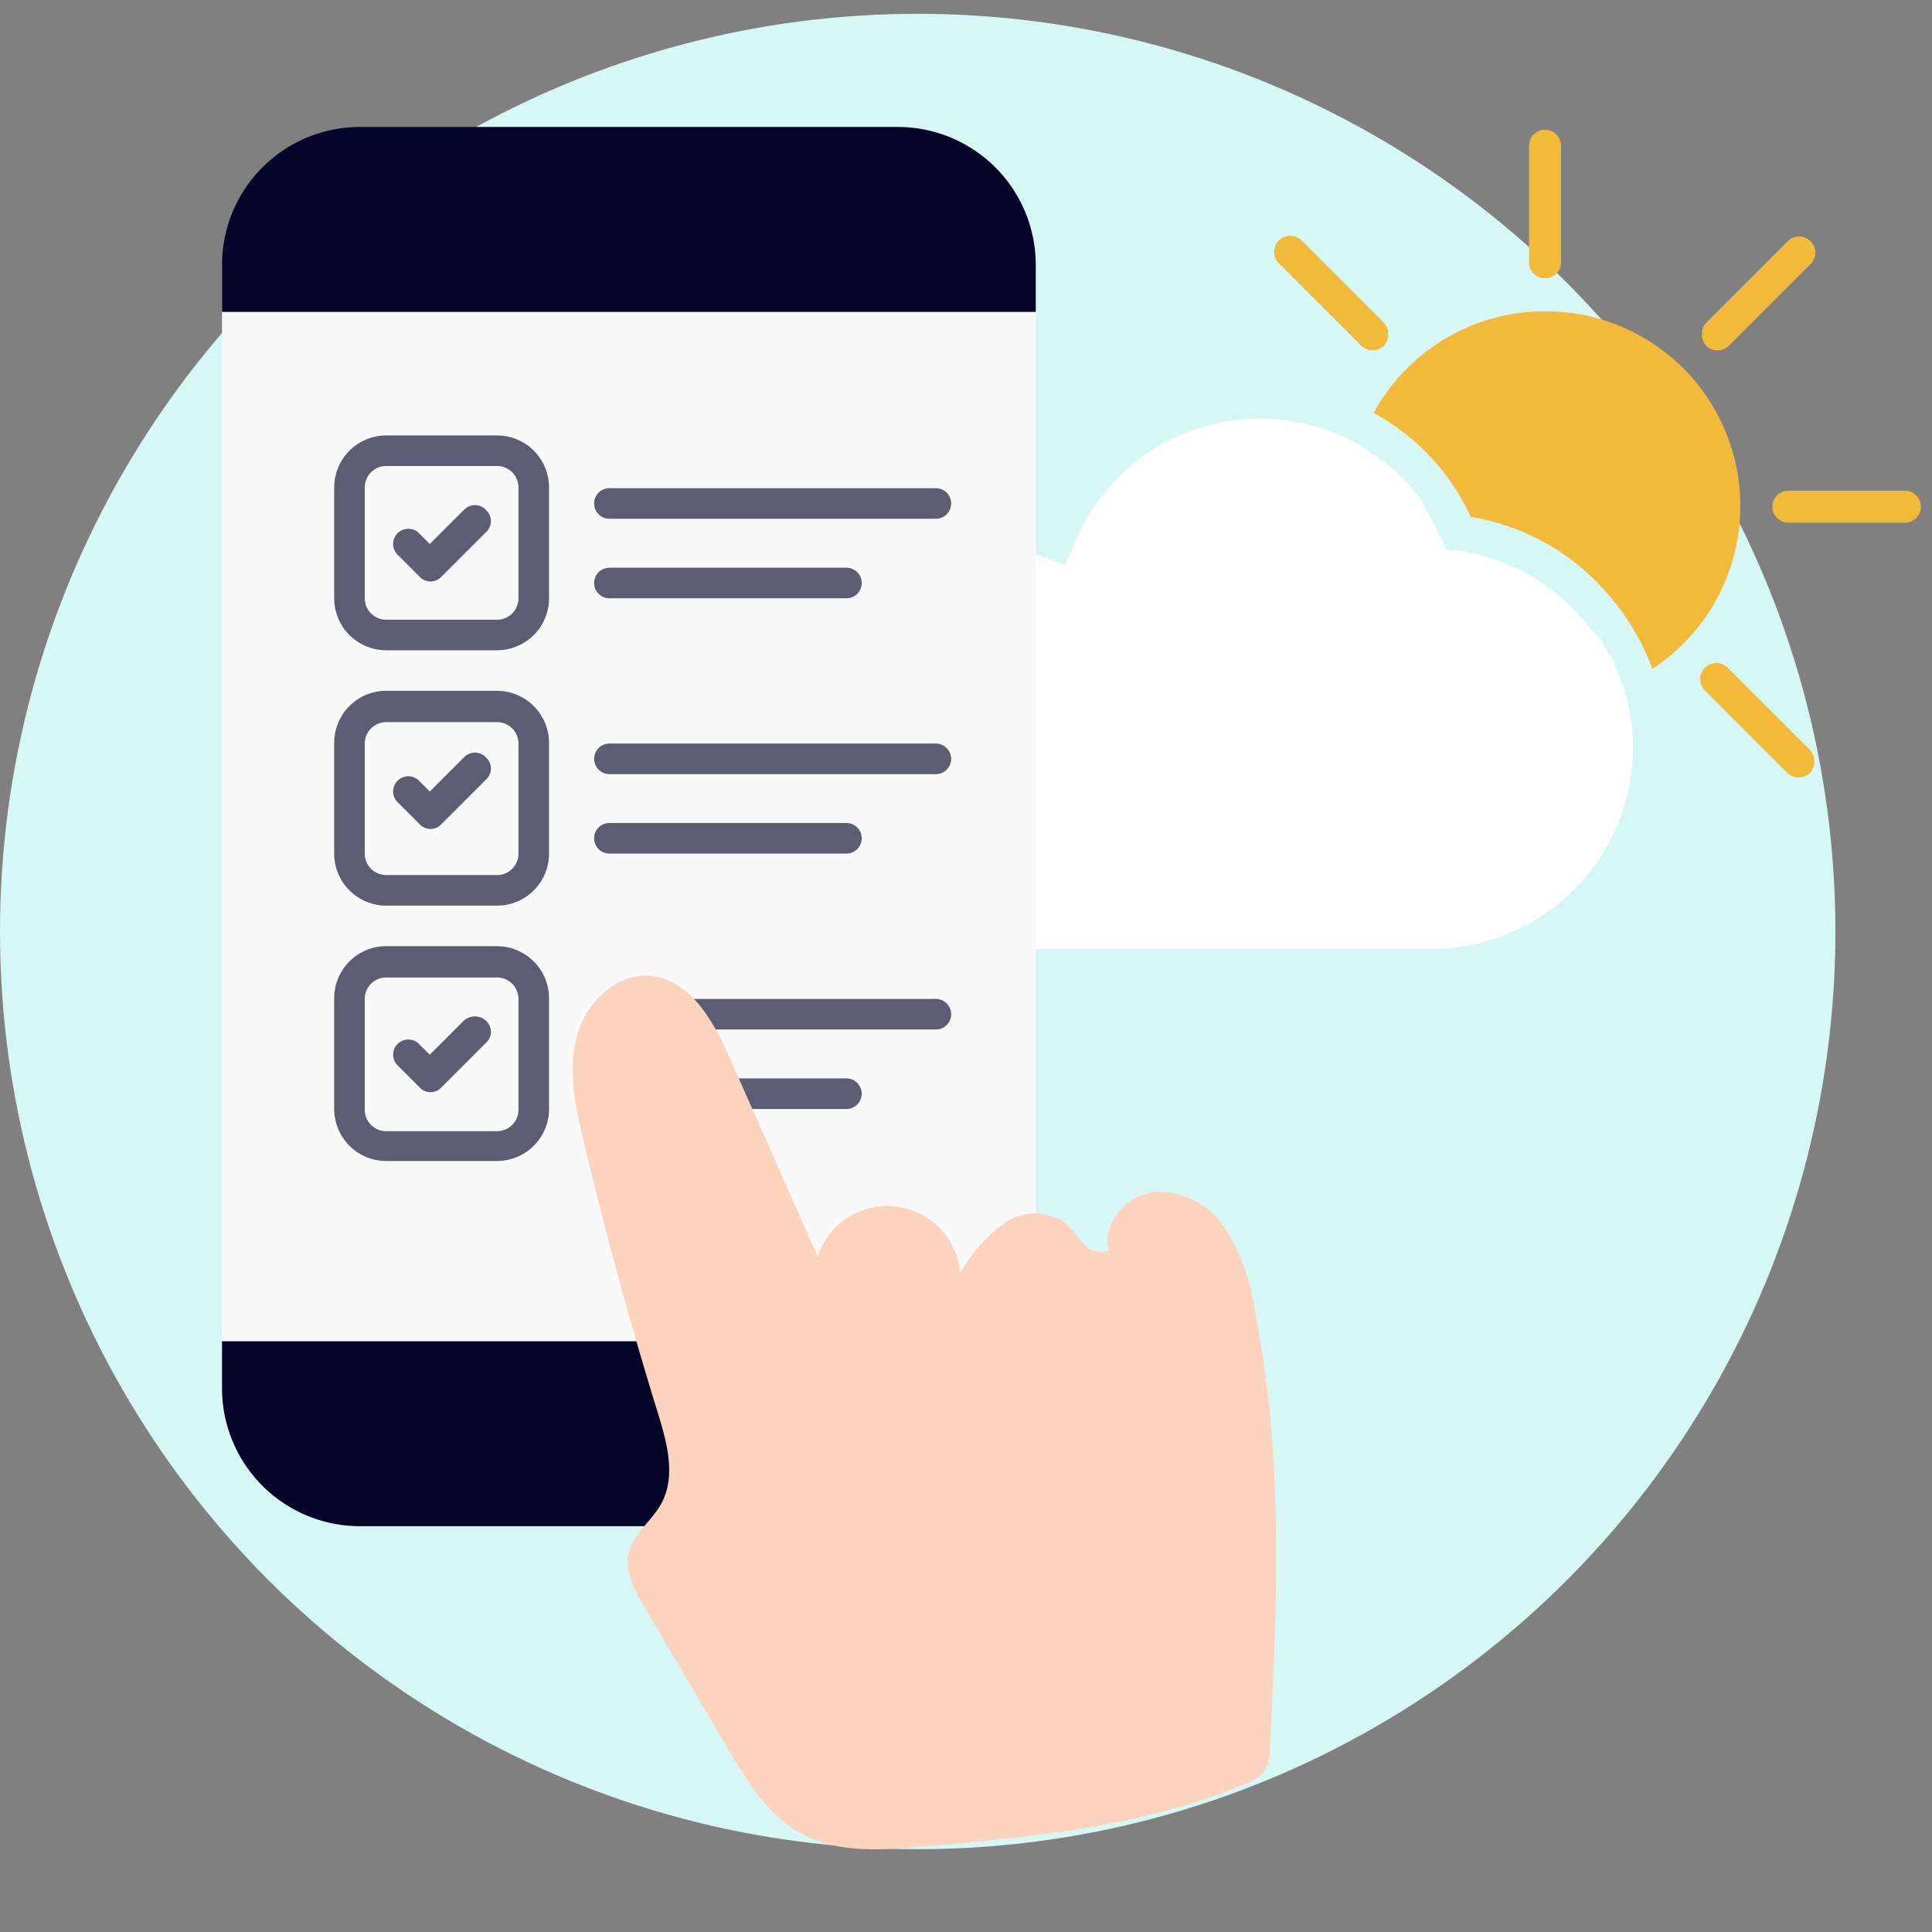 <svg id="icon.selfservice" xmlns="http://www.w3.org/2000/svg" width="140" height="140" viewBox="0 0 140 140">
  <rect x="0" y="0" width="140" height="140" fill="#808080" stroke="none"/>
  <g id="Group_2992" data-name="Group 2992" transform="translate(-347 -421)">
    <g id="Layer_3" data-name="Layer 3" transform="translate(347 422)">
      <circle id="Ellipse_251" data-name="Ellipse 251" cx="66.5" cy="66.5" r="66.5" fill="#d6f7f6"/>
    </g>
    <g id="Hand_point" data-name="Hand point" transform="translate(363.088 430.2)">
      <g id="Group_2985" data-name="Group 2985" transform="translate(50.332 0.2)">
        <path id="Path_2039" data-name="Path 2039" d="M530.031,445.408a1.133,1.133,0,0,0,1.16-1.159l0-8.443a1.159,1.159,0,1,0-2.319,0v8.443A1.136,1.136,0,0,0,530.031,445.408Z" transform="translate(-484.491 -434.646)" fill="#f2ba3b"/>
        <path id="Path_2040" data-name="Path 2040" d="M548.859,454.525a1.062,1.062,0,0,0,.828-.331l5.961-5.961A1.169,1.169,0,0,0,554,446.58l-5.965,5.957a1.259,1.259,0,0,0,0,1.654.964.964,0,0,0,.829.334Z" transform="translate(-490.822 -438.549)" fill="#f2ba3b"/>
        <path id="Path_2041" data-name="Path 2041" d="M565.02,474.024h-8.443a1.159,1.159,0,1,0,0,2.319h8.443a1.159,1.159,0,0,0,0-2.319Z" transform="translate(-493.406 -447.869)" fill="#f2ba3b"/>
        <path id="Path_2042" data-name="Path 2042" d="M549.562,493.188a1.169,1.169,0,0,0-1.654,1.654l5.961,5.961a1.2,1.2,0,0,0,1.658,0,1.259,1.259,0,0,0,0-1.654Z" transform="translate(-490.781 -454.2)" fill="#f2ba3b"/>
        <path id="Path_2043" data-name="Path 2043" d="M507.386,454.195a1.2,1.2,0,0,0,1.657,0,1.259,1.259,0,0,0,0-1.654l-5.961-5.961a1.169,1.169,0,0,0-1.654,1.654Z" transform="translate(-475.173 -438.549)" fill="#f2ba3b"/>
        <path id="Path_2044" data-name="Path 2044" d="M508.167,485.458a12.12,12.12,0,0,0-.911-2.152l-.082-.082a1.772,1.772,0,0,0-.331-.5c0-.082-.082-.082-.082-.167a1.776,1.776,0,0,0-.249-.413c-.082-.082-.082-.167-.167-.167a1.413,1.413,0,0,0-.331-.412c-.082-.082-.082-.167-.167-.167-.082-.167-.248-.249-.331-.412l-.167-.167c-.167-.167-.331-.412-.5-.58A14.611,14.611,0,0,0,496,475.688l-.662-.082-.249-.58c-.082-.167-.167-.331-.249-.5,0-.082-.082-.082-.082-.167-.082-.082-.082-.249-.167-.331a.3.3,0,0,0-.082-.167c-.082-.082-.082-.249-.167-.331a.3.3,0,0,0-.082-.167c-.082-.082-.082-.167-.167-.331,0-.082-.082-.082-.082-.167a.435.435,0,0,1-.167-.331c0-.082-.082-.082-.082-.167-.082-.082-.167-.249-.249-.331,0-.082-.082-.082-.082-.167-.082-.082-.167-.249-.249-.331l-.082-.082c-.082-.167-.249-.249-.331-.413a15.086,15.086,0,0,0-1.654-1.572c-.167-.082-.249-.249-.412-.331h-.082c-.167-.082-.248-.249-.412-.331h-.082a.819.819,0,0,1-.412-.331,1.773,1.773,0,0,1-.5-.331,14.517,14.517,0,0,0-21.023,7.7l-.5.917-1.078-.412a14.735,14.735,0,0,0-5.051-.911,14.568,14.568,0,0,0,0,29.136h32.778a14.591,14.591,0,0,0,14.568-14.568,14.133,14.133,0,0,0-.747-4.552Z" transform="translate(-457 -445.229)" fill="#fff"/>
        <path id="Path_2045" data-name="Path 2045" d="M524.342,454.457a14.116,14.116,0,0,0-12.417,7.366,16.337,16.337,0,0,1,7.035,7.533,16.541,16.541,0,0,1,9.6,5.214,17.408,17.408,0,0,1,3.56,5.794,14.108,14.108,0,0,0-7.782-25.907Z" transform="translate(-478.802 -441.298)" fill="#f2ba3b"/>
      </g>
      <g id="Group_2986" data-name="Group 2986" transform="translate(0)">
        <rect id="Rectangle_1596" data-name="Rectangle 1596" width="58.967" height="100.959" rx="10" transform="translate(0 0.435)" fill="#f9f9f9"/>
        <path id="Rectangle_1597" data-name="Rectangle 1597" d="M10,0H48.967a10,10,0,0,1,10,10v3.4a0,0,0,0,1,0,0H0a0,0,0,0,1,0,0V10A10,10,0,0,1,10,0Z" fill="#050529"/>
        <path id="Rectangle_1598" data-name="Rectangle 1598" d="M10,0H48.967a10,10,0,0,1,10,10v3.4a0,0,0,0,1,0,0H0a0,0,0,0,1,0,0V10A10,10,0,0,1,10,0Z" transform="translate(58.967 101.394) rotate(180)" fill="#050529"/>
      </g>
      <g id="Group_2987" data-name="Group 2987" transform="translate(8.129 22.354)">
        <path id="Path_2046" data-name="Path 2046" d="M395.261,468h-8.033a3.772,3.772,0,0,0-3.768,3.767V479.8a3.772,3.772,0,0,0,3.768,3.767h8.033a3.772,3.772,0,0,0,3.768-3.767v-8.034A3.772,3.772,0,0,0,395.261,468Zm1.552,11.8a1.549,1.549,0,0,1-1.552,1.552h-8.033a1.549,1.549,0,0,1-1.552-1.552v-8.033a1.549,1.549,0,0,1,1.552-1.552h8.033a1.549,1.549,0,0,1,1.552,1.552Z" transform="translate(-383.46 -468)" fill="#5c5c73"/>
        <path id="Path_2047" data-name="Path 2047" d="M395.007,475.925l-2.493,2.493-.831-.831a1.1,1.1,0,0,0-1.552,1.552l1.662,1.662a1.068,1.068,0,0,0,1.55,0l3.268-3.268a1.07,1.07,0,0,0,0-1.552,1.086,1.086,0,0,0-1.6-.056Z" transform="translate(-385.588 -470.552)" fill="#5c5c73"/>
        <path id="Path_2048" data-name="Path 2048" d="M395.007,502.925l-2.493,2.493-.831-.831a1.1,1.1,0,0,0-1.552,1.552l1.662,1.662a1.068,1.068,0,0,0,1.55,0l3.268-3.268a1.07,1.07,0,0,0,0-1.552,1.086,1.086,0,0,0-1.6-.056Z" transform="translate(-385.588 -479.618)" fill="#5c5c73"/>
        <path id="Path_2049" data-name="Path 2049" d="M412.927,475.97h23.656a1.108,1.108,0,1,0,0-2.216H412.927a1.108,1.108,0,1,0,0,2.216Z" transform="translate(-392.983 -469.932)" fill="#5c5c73"/>
        <path id="Path_2050" data-name="Path 2050" d="M412.927,484.647H430.1a1.108,1.108,0,1,0,0-2.216H412.927a1.108,1.108,0,1,0,0,2.216Z" transform="translate(-392.983 -472.846)" fill="#5c5c73"/>
        <path id="Path_2051" data-name="Path 2051" d="M395.261,495.857h-8.033a3.772,3.772,0,0,0-3.768,3.767v8.034a3.772,3.772,0,0,0,3.768,3.767h8.033a3.772,3.772,0,0,0,3.768-3.767v-7.976a3.785,3.785,0,0,0-3.768-3.824Zm1.552,11.8a1.549,1.549,0,0,1-1.552,1.552h-8.033a1.549,1.549,0,0,1-1.552-1.552v-7.976a1.549,1.549,0,0,1,1.552-1.552h8.033a1.549,1.549,0,0,1,1.552,1.552Z" transform="translate(-383.46 -477.354)" fill="#5c5c73"/>
        <path id="Path_2052" data-name="Path 2052" d="M436.529,501.615h-23.6a1.108,1.108,0,1,0,0,2.216h23.656a1.11,1.11,0,0,0,1.108-1.108,1.123,1.123,0,0,0-1.162-1.108Z" transform="translate(-392.983 -479.288)" fill="#5c5c73"/>
        <path id="Path_2053" data-name="Path 2053" d="M412.927,512.5H430.1a1.108,1.108,0,1,0,0-2.216H412.927a1.108,1.108,0,0,0,0,2.216Z" transform="translate(-392.983 -482.2)" fill="#5c5c73"/>
        <path id="Path_2054" data-name="Path 2054" d="M395.261,523.718h-8.033a3.772,3.772,0,0,0-3.768,3.768v8.033a3.772,3.772,0,0,0,3.768,3.767l8.033,0a3.772,3.772,0,0,0,3.768-3.767V527.54a3.782,3.782,0,0,0-3.768-3.821Zm1.552,11.855a1.549,1.549,0,0,1-1.552,1.552h-8.033a1.549,1.549,0,0,1-1.552-1.552V527.54a1.549,1.549,0,0,1,1.552-1.552h8.033a1.549,1.549,0,0,1,1.552,1.552Z" transform="translate(-383.46 -486.71)" fill="#5c5c73"/>
        <path id="Path_2055" data-name="Path 2055" d="M395.007,531.665l-2.493,2.493-.831-.831a1.1,1.1,0,0,0-1.552,1.552l1.662,1.663a1.068,1.068,0,0,0,1.55,0l3.268-3.268a1.07,1.07,0,0,0,0-1.552,1.189,1.189,0,0,0-1.6-.056Z" transform="translate(-385.588 -489.283)" fill="#5c5c73"/>
        <path id="Path_2056" data-name="Path 2056" d="M436.529,529.472h-23.6a1.108,1.108,0,1,0,0,2.216h23.656a1.11,1.11,0,0,0,1.108-1.108,1.124,1.124,0,0,0-1.162-1.108Z" transform="translate(-392.983 -488.642)" fill="#5c5c73"/>
        <path id="Path_2057" data-name="Path 2057" d="M430.1,538.149H412.927a1.108,1.108,0,1,0,0,2.216H430.1a1.108,1.108,0,1,0,0-2.216Z" transform="translate(-392.983 -491.556)" fill="#5c5c73"/>
      </g>
      <path id="Path_2058" data-name="Path 2058" d="M458.85,550.9a14.629,14.629,0,0,0-2.1-5.651,5.817,5.817,0,0,0-5.151-2.641c-2.011.232-3.781,2.292-3.257,4.248a1.588,1.588,0,0,1-1.793-.439c-.474-.46-.8-1.06-1.29-1.5a3.868,3.868,0,0,0-4.522-.043,11.32,11.32,0,0,0-3.176,3.619,5.311,5.311,0,0,0-10.336-1.218l-6.375-14.391c-1.174-2.649-2.861-5.686-5.749-5.933-2.522-.216-4.724,2.027-5.353,4.479s-.07,5.035.517,7.5q2.367,9.925,5.38,19.682c.667,2.158,1.335,4.6.253,6.58-.69,1.266-2.032,2.183-2.354,3.589-.308,1.344.419,2.687,1.119,3.876l6.057,10.286c1.4,2.371,2.905,4.855,5.323,6.168,2.617,1.423,5.783,1.2,8.751.94,7.771-.682,15.73-1.389,23.015-4.389,1.508-.621,2.072-.871,2.172-2.491.124-1.988.2-3.982.28-5.972.171-4.182.26-8.37.115-12.555A82.99,82.99,0,0,0,458.85,550.9Z" transform="translate(-384.066 -465.436)" fill="#fcd3bd"/>
    </g>
  </g>
  <rect id="Rectangle_1602" data-name="Rectangle 1602" width="140" height="140" fill="none"/>
</svg>
